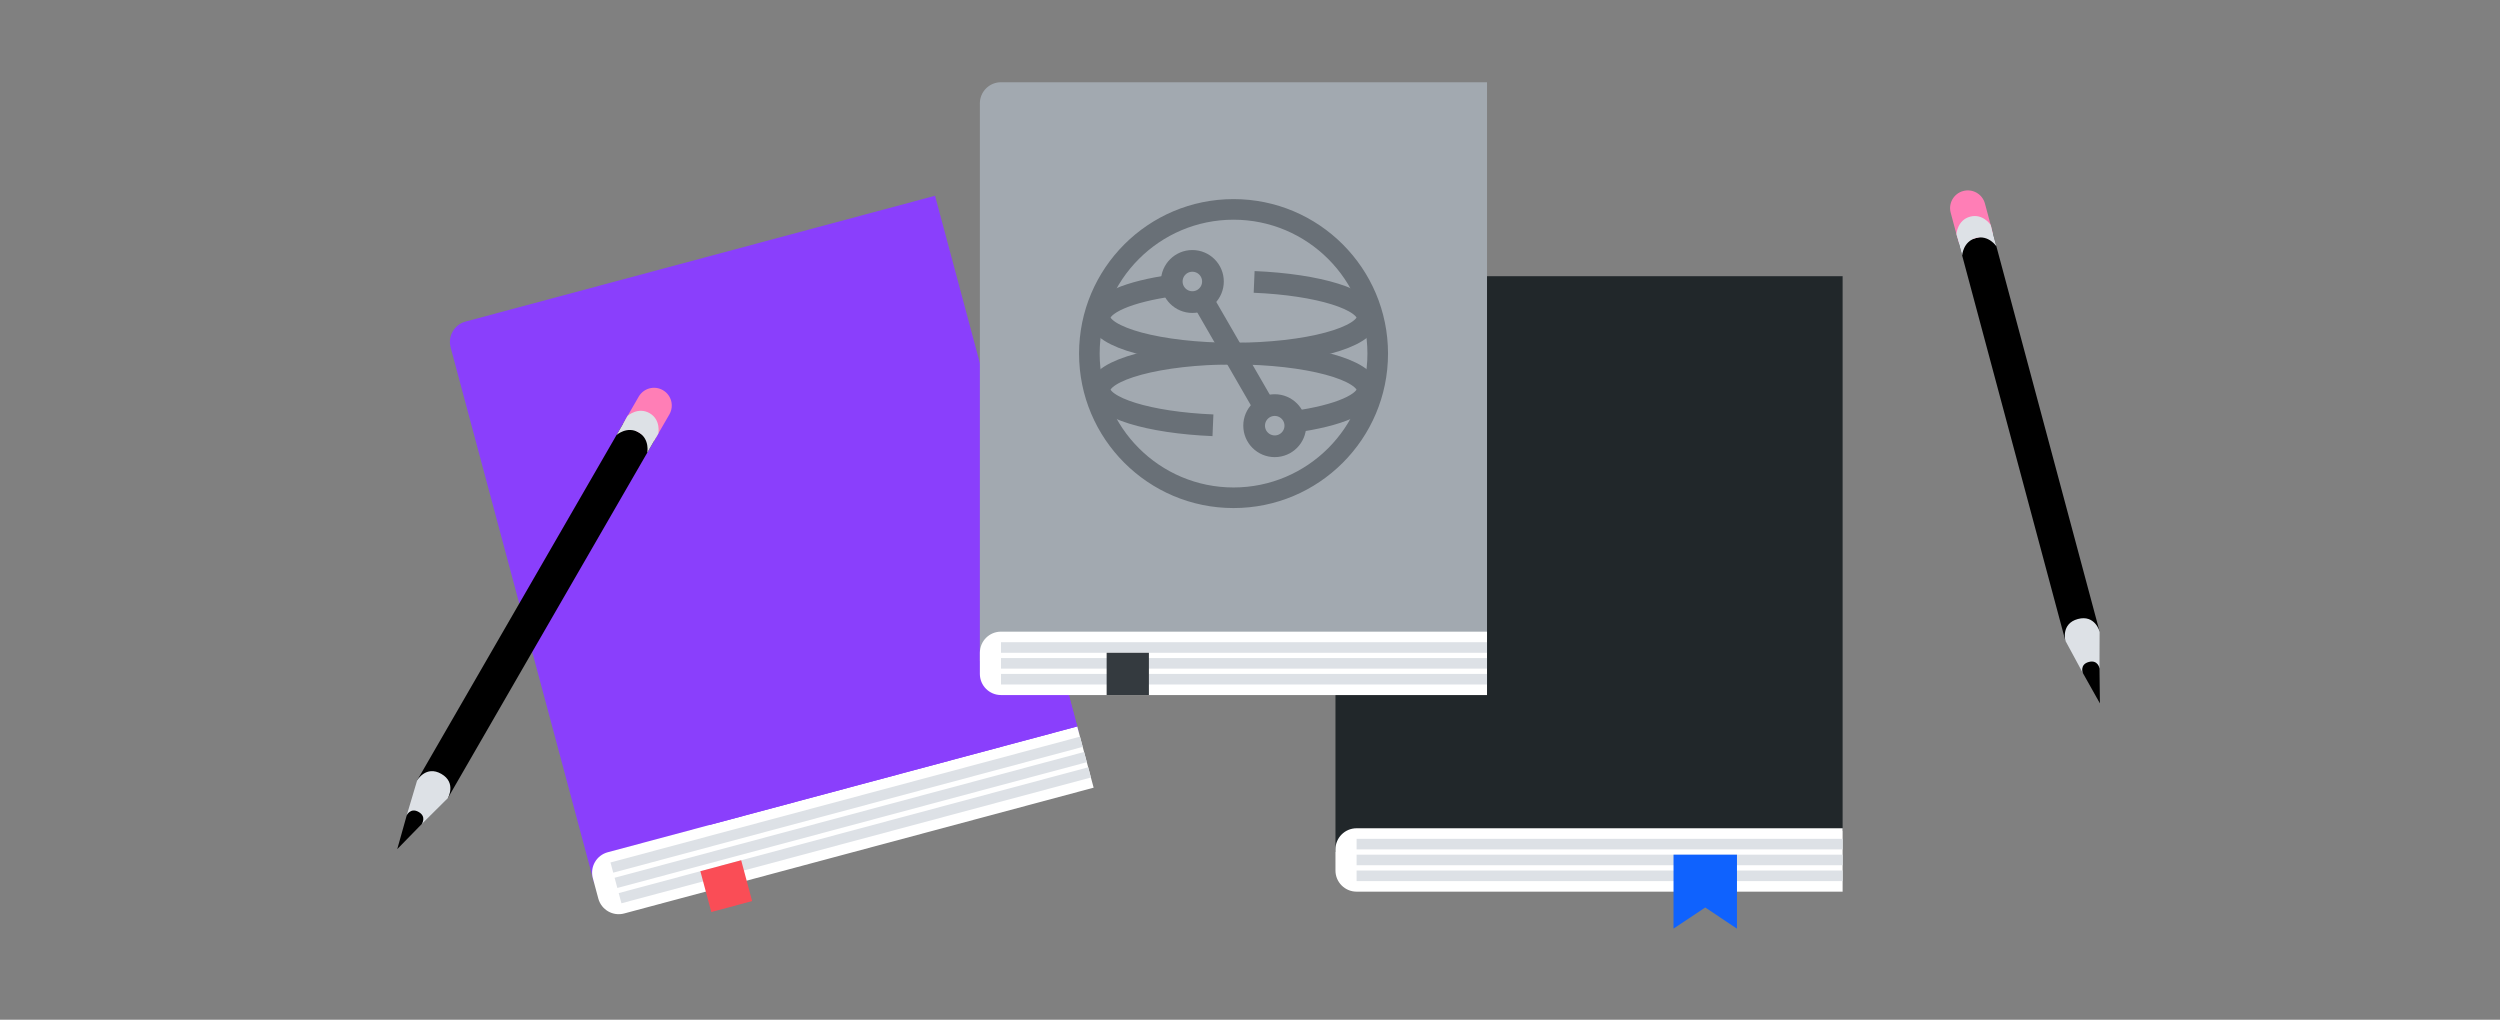 <svg width="608" height="248" viewBox="0 0 608 248" fill="none" xmlns="http://www.w3.org/2000/svg">
<rect x="0" y="0" width="608" height="248" fill="#808080" stroke="none"/>
<path d="M227.401 47.609L262.316 177.915L144.509 214.801L109.594 84.495C108.859 81.753 110.485 78.936 113.228 78.201L227.401 47.609Z" fill="#8A3FFC"/>
<path d="M261.983 176.671L265.973 191.563L151.8 222.156C149.057 222.891 146.241 221.264 145.506 218.522L144.176 213.558C143.441 210.815 145.067 207.999 147.81 207.264L261.983 176.671Z" fill="white"/>
<path d="M262.645 179.157L148.473 209.75L149.138 212.232L263.311 181.64L262.645 179.157Z" fill="#DDE1E6"/>
<path d="M264.642 186.607L150.469 217.199L151.134 219.681L265.307 189.089L264.642 186.607Z" fill="#DDE1E6"/>
<path d="M263.644 182.88L149.471 213.473L150.136 215.955L264.309 185.362L263.644 182.88Z" fill="#DDE1E6"/>
<path d="M259.323 166.742L169.971 190.684L172.631 200.612L261.984 176.67L259.323 166.742Z" fill="#8A3FFC"/>
<path d="M180.256 209.215L170.328 211.875L172.988 221.803L182.916 219.143L180.256 209.215Z" fill="#FA4D56"/>
<path d="M448.125 67.172V202.075L324.785 207.214V67.172H448.125Z" fill="#21272A"/>
<path d="M448.125 201.434V216.851H329.924C327.085 216.851 324.785 214.551 324.785 211.712V206.573C324.785 203.733 327.085 201.434 329.924 201.434H448.125Z" fill="white"/>
<path d="M448.122 204.004H329.922V206.573H448.122V204.004Z" fill="#DDE1E6"/>
<path d="M448.122 211.715H329.922V214.284H448.122V211.715Z" fill="#DDE1E6"/>
<path d="M448.122 207.855H329.922V210.425H448.122V207.855Z" fill="#DDE1E6"/>
<path d="M407.002 207.855V225.842L414.717 220.703L422.432 225.849V207.855H407.002Z" fill="#0F62FE"/>
<path d="M361.642 20V155.545L238.303 160.684V25.139C238.303 22.3 240.603 20 243.442 20H361.642Z" fill="#A2A9B0"/>
<g clip-path="url(#clip0_14486_13740)">
<path d="M299.998 53.431C317.956 53.431 332.558 68.033 332.558 85.992C332.558 103.95 317.956 118.552 299.998 118.552C282.039 118.552 267.437 103.95 267.437 85.992C267.437 68.033 282.039 53.431 299.998 53.431ZM299.998 48.422C279.259 48.422 262.428 65.253 262.428 85.992C262.428 106.73 279.259 123.561 299.998 123.561C320.736 123.561 337.567 106.73 337.567 85.992C337.567 65.253 320.736 48.422 299.998 48.422Z" fill="#697077"/>
<path d="M310.015 108.534C312.782 108.534 315.024 106.291 315.024 103.525C315.024 100.758 312.782 98.516 310.015 98.516C307.249 98.516 305.006 100.758 305.006 103.525C305.006 106.291 307.249 108.534 310.015 108.534Z" stroke="#697077" stroke-width="5.279" stroke-linejoin="round"/>
<path d="M289.98 73.468C292.747 73.468 294.989 71.225 294.989 68.459C294.989 65.692 292.747 63.449 289.98 63.449C287.213 63.449 284.971 65.692 284.971 68.459C284.971 71.225 287.213 73.468 289.98 73.468Z" stroke="#697077" stroke-width="5.279" stroke-linejoin="round"/>
<path d="M292.41 72.844L307.588 99.143" stroke="#697077" stroke-width="5.279" stroke-linejoin="round"/>
<path d="M285.07 69.439C274.601 70.892 267.438 73.847 267.438 77.229C267.438 82.063 282.015 85.995 299.998 85.995C317.981 85.995 332.558 82.063 332.558 77.229C332.558 72.846 320.611 69.214 305.007 68.562" stroke="#697077" stroke-width="5.279" stroke-linejoin="round"/>
<path d="M314.926 102.552C325.395 101.099 332.558 98.144 332.558 94.762C332.558 89.928 317.981 85.996 299.998 85.996C282.015 85.996 267.438 89.928 267.438 94.762C267.438 99.145 279.385 102.777 294.989 103.428" stroke="#697077" stroke-width="5.279" stroke-linejoin="round"/>
</g>
<path d="M361.642 153.617V169.035H243.442C240.603 169.035 238.303 166.735 238.303 163.895V158.756C238.303 155.917 240.603 153.617 243.442 153.617H361.642Z" fill="white"/>
<path d="M361.642 156.188H243.441V158.757H361.642V156.188Z" fill="#DDE1E6"/>
<path d="M361.642 163.898H243.441V166.468H361.642V163.898Z" fill="#DDE1E6"/>
<path d="M361.642 160.039H243.441V162.609H361.642V160.039Z" fill="#DDE1E6"/>
<path d="M279.413 158.758H269.135V169.036H279.413V158.758Z" fill="#343A3F"/>
<path d="M476.081 57.977L484.408 55.746L510.626 153.592L502.299 155.823L476.081 57.977Z" fill="black"/>
<path d="M502.298 155.821C502.298 155.821 501.182 151.657 505.346 150.541C509.51 149.426 510.625 153.589 510.625 153.589L510.593 162.523L506.514 163.616L502.298 155.821Z" fill="#DDE1E6"/>
<path d="M506.517 163.617C506.517 163.617 505.777 161.584 507.998 160.989C510.22 160.394 510.595 162.524 510.595 162.524L510.698 171.064L506.517 163.617Z" fill="black"/>
<path d="M477.457 46.452C475.159 47.067 473.794 49.432 474.409 51.731L476.362 59.017L484.689 56.786L482.737 49.5C482.121 47.201 479.756 45.836 477.457 46.452Z" fill="#FF7EB6"/>
<path d="M475.802 56.932C475.802 56.932 476.007 53.531 479.129 52.694C482.252 51.857 484.13 54.701 484.13 54.701L485.524 59.905C485.524 59.905 483.647 57.062 480.524 57.898C477.401 58.735 477.197 62.137 477.197 62.137L475.802 56.932Z" fill="#DDE1E6"/>
<path d="M152.096 102.064L159.562 106.375L108.914 194.101L101.448 189.79L152.096 102.064Z" fill="black"/>
<path d="M101.449 189.79C101.449 189.79 103.604 186.057 107.337 188.212C111.07 190.367 108.915 194.1 108.915 194.1L102.575 200.394L98.918 198.283L101.449 189.79Z" fill="#DDE1E6"/>
<path d="M98.919 198.285C98.919 198.285 99.833 196.324 101.825 197.474C103.816 198.624 102.575 200.396 102.575 200.396L96.61 206.507L98.919 198.285Z" fill="black"/>
<path d="M161.22 94.888C159.159 93.698 156.522 94.405 155.332 96.466L151.56 102.998L159.026 107.309L162.798 100.776C163.988 98.715 163.281 96.077 161.22 94.888Z" fill="#FF7EB6"/>
<path d="M152.638 101.13C152.638 101.13 155.188 98.869 157.988 100.485C160.787 102.102 160.104 105.44 160.104 105.44L157.41 110.107C157.41 110.107 158.093 106.768 155.294 105.152C152.494 103.535 149.944 105.796 149.944 105.796L152.638 101.13Z" fill="#DDE1E6"/>
<defs>
<clipPath id="clip0_14486_13740">
<rect width="75.139" height="75.139" fill="white" transform="translate(262.428 48.422)"/>
</clipPath>
</defs>
</svg>
